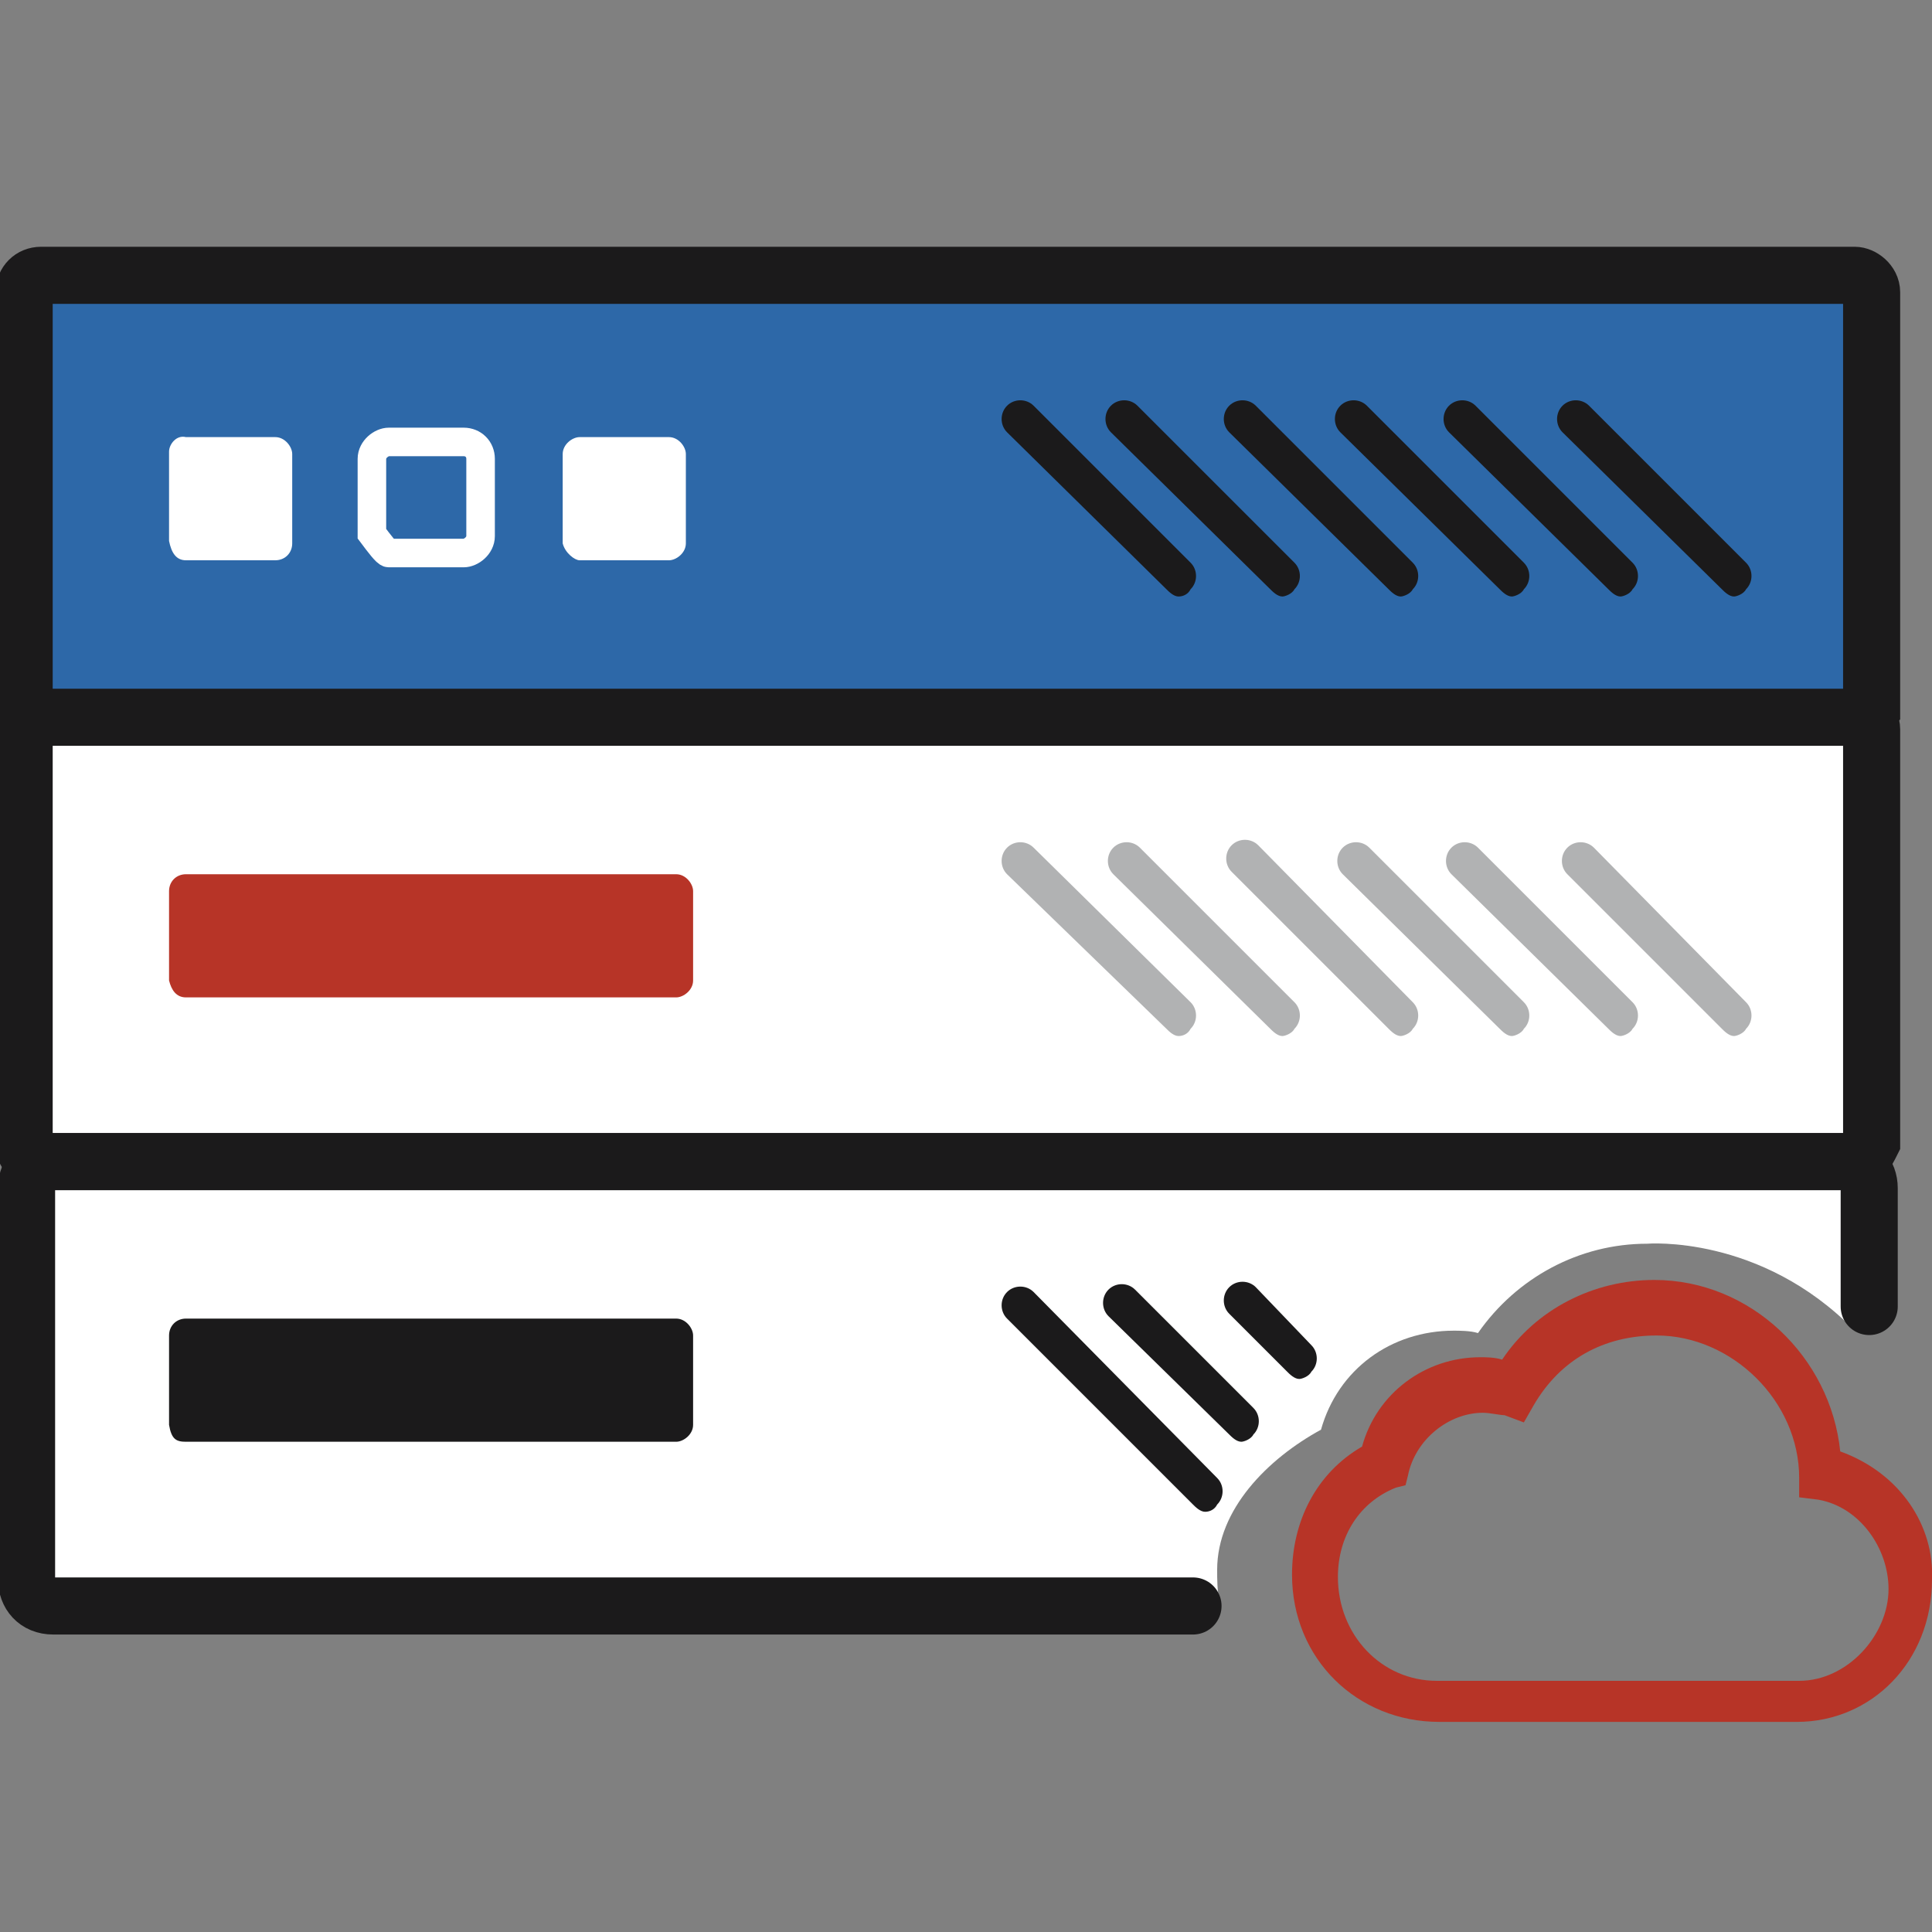 <?xml version="1.0" encoding="utf-8"?>
<!-- Generator: Adobe Illustrator 18.0.0, SVG Export Plug-In . SVG Version: 6.00 Build 0)  -->
<!DOCTYPE svg PUBLIC "-//W3C//DTD SVG 1.1//EN" "http://www.w3.org/Graphics/SVG/1.1/DTD/svg11.dtd">
<svg version="1.1" id="Layer_1" xmlns="http://www.w3.org/2000/svg" xmlns:xlink="http://www.w3.org/1999/xlink" x="0px" y="0px"
	 viewBox="0 0 80 80" enable-background="new 0 0 80 80" xml:space="preserve">
<rect x="0" y="0" width="80" height="80" fill="#808080" stroke="none"/>
<path fill="#FFFFFF" d="M50.4,65c0-2.5,2.1-4.6,4.3-5.8c0.7-2.5,2.9-4.1,5.5-4.1c0.2,0,0.7,0,1,0.1c1.6-2.3,4.2-3.7,7-3.7
	c0,0,4.7-0.4,8.6,3.6c0.1,0,0.2,0.1,0.3,0.1V11.5H1.2v54.8h49.3C50.4,65.9,50.4,65.4,50.4,65z"/>
<g>
	<g>
		<g>
			<path fill="none" stroke="#1B1A1B" stroke-width="2.364" stroke-linecap="round" stroke-miterlimit="10" d="M49.4,66.5H2.2
				c-0.7,0-1.1-0.5-1.1-1.1V49.2c0-0.7,0.5-1.1,1.1-1.1h74.1c0.7,0,1.1,0.5,1.1,1.1v4.9"/>
			<path fill="none" stroke="#1B1A1B" stroke-width="2.364" stroke-miterlimit="10" d="M76.6,48.1H1.7c-0.3,0-0.7-0.3-0.7-0.7V30.2
				c0-0.3,0.3-0.7,0.7-0.7h75.1c0.3,0,0.7,0.3,0.7,0.7v17.1C77.3,47.7,77.1,48.1,76.6,48.1z"/>
			<path fill="#2D68A8" stroke="#1B1A1B" stroke-width="2.364" stroke-miterlimit="10" d="M76.6,29.7H1.7C1.4,29.7,1,29.5,1,29
				V12.1c0-0.4,0.3-0.7,0.7-0.7h75.1c0.3,0,0.7,0.3,0.7,0.7v17.2C77.3,29.5,77.1,29.7,76.6,29.7z"/>
			<path fill="#1B1A1B" d="M48.3,24.4c0.1,0.1,0.3,0.3,0.5,0.3s0.4-0.1,0.5-0.3c0.3-0.3,0.3-0.8,0-1.1l-6.5-6.5
				c-0.3-0.3-0.8-0.3-1.1,0s-0.3,0.8,0,1.1L48.3,24.4z"/>
			<path fill="#1B1A1B" d="M52.6,24.4c0.1,0.1,0.3,0.3,0.5,0.3c0.1,0,0.4-0.1,0.5-0.3c0.3-0.3,0.3-0.8,0-1.1l-6.5-6.5
				c-0.3-0.3-0.8-0.3-1.1,0s-0.3,0.8,0,1.1L52.6,24.4z"/>
			<path fill="#1B1A1B" d="M57.5,24.4c0.1,0.1,0.3,0.3,0.5,0.3c0.1,0,0.4-0.1,0.5-0.3c0.3-0.3,0.3-0.8,0-1.1L52,16.8
				c-0.3-0.3-0.8-0.3-1.1,0s-0.3,0.8,0,1.1L57.5,24.4z"/>
			<path fill="#1B1A1B" d="M62.1,24.4c0.1,0.1,0.3,0.3,0.5,0.3c0.1,0,0.4-0.1,0.5-0.3c0.3-0.3,0.3-0.8,0-1.1l-6.5-6.5
				c-0.3-0.3-0.8-0.3-1.1,0s-0.3,0.8,0,1.1L62.1,24.4z"/>
			<path fill="#1B1A1B" d="M66.6,24.4c0.1,0.1,0.3,0.3,0.5,0.3c0.1,0,0.4-0.1,0.5-0.3c0.3-0.3,0.3-0.8,0-1.1l-6.5-6.5
				c-0.3-0.3-0.8-0.3-1.1,0s-0.3,0.8,0,1.1L66.6,24.4z"/>
			<path fill="#1B1A1B" d="M71.3,24.4c0.1,0.1,0.3,0.3,0.5,0.3c0.1,0,0.4-0.1,0.5-0.3c0.3-0.3,0.3-0.8,0-1.1l-6.5-6.5
				c-0.3-0.3-0.8-0.3-1.1,0c-0.3,0.3-0.3,0.8,0,1.1L71.3,24.4z"/>
			<path fill="#FFFFFF" d="M24,23.2h3.7c0.3,0,0.7-0.3,0.7-0.7v-3.7c0-0.3-0.3-0.7-0.7-0.7H24c-0.3,0-0.7,0.3-0.7,0.7v3.7
				C23.4,22.9,23.8,23.2,24,23.2z"/>
			<path fill="none" stroke="#FFFFFF" stroke-width="1.182" stroke-miterlimit="10" d="M16.1,22.9h3.1c0.3,0,0.7-0.3,0.7-0.7V19
				c0-0.4-0.3-0.7-0.7-0.7h-3.1c-0.3,0-0.7,0.3-0.7,0.7v3.1C15.7,22.5,16,22.9,16.1,22.9z"/>
			<path fill="#FFFFFF" d="M7.7,23.2h3.7c0.4,0,0.7-0.3,0.7-0.7v-3.7c0-0.3-0.3-0.7-0.7-0.7H7.7C7.3,18,7,18.4,7,18.7v3.7
				C7.1,22.9,7.3,23.2,7.7,23.2z"/>
			<path fill="#1B1A1B" d="M49.4,62.3c0.1,0.1,0.3,0.3,0.5,0.3s0.4-0.1,0.5-0.3c0.3-0.3,0.3-0.8,0-1.1l-7.6-7.7
				c-0.3-0.3-0.8-0.3-1.1,0s-0.3,0.8,0,1.1L49.4,62.3z"/>
			<path fill="#1B1A1B" d="M50.9,59.4c0.1,0.1,0.3,0.3,0.5,0.3c0.1,0,0.4-0.1,0.5-0.3c0.3-0.3,0.3-0.8,0-1.1L47,53.4
				c-0.3-0.3-0.8-0.3-1.1,0s-0.3,0.8,0,1.1L50.9,59.4z"/>
			<path fill="#1B1A1B" d="M53.3,56.8c0.1,0.1,0.3,0.3,0.5,0.3c0.1,0,0.4-0.1,0.5-0.3c0.3-0.3,0.3-0.8,0-1.1L52,53.3
				c-0.3-0.3-0.8-0.3-1.1,0s-0.3,0.8,0,1.1L53.3,56.8z"/>
			<path fill="#B1B2B3" d="M48.3,42.6c0.1,0.1,0.3,0.3,0.5,0.3s0.4-0.1,0.5-0.3c0.3-0.3,0.3-0.8,0-1.1l-6.5-6.4
				c-0.3-0.3-0.8-0.3-1.1,0s-0.3,0.8,0,1.1L48.3,42.6z"/>
			<path fill="#B1B2B3" d="M52.6,42.6c0.1,0.1,0.3,0.3,0.5,0.3c0.1,0,0.4-0.1,0.5-0.3c0.3-0.3,0.3-0.8,0-1.1l-6.4-6.4
				c-0.3-0.3-0.8-0.3-1.1,0s-0.3,0.8,0,1.1L52.6,42.6z"/>
			<path fill="#B1B2B3" d="M57.5,42.6c0.1,0.1,0.3,0.3,0.5,0.3c0.1,0,0.4-0.1,0.5-0.3c0.3-0.3,0.3-0.8,0-1.1L52.1,35
				c-0.3-0.3-0.8-0.3-1.1,0s-0.3,0.8,0,1.1L57.5,42.6z"/>
			<path fill="#B1B2B3" d="M62.1,42.6c0.1,0.1,0.3,0.3,0.5,0.3c0.1,0,0.4-0.1,0.5-0.3c0.3-0.3,0.3-0.8,0-1.1l-6.4-6.4
				c-0.3-0.3-0.8-0.3-1.1,0s-0.3,0.8,0,1.1L62.1,42.6z"/>
			<path fill="#B1B2B3" d="M66.6,42.6c0.1,0.1,0.3,0.3,0.5,0.3c0.1,0,0.4-0.1,0.5-0.3c0.3-0.3,0.3-0.8,0-1.1l-6.4-6.4
				c-0.3-0.3-0.8-0.3-1.1,0s-0.3,0.8,0,1.1L66.6,42.6z"/>
			<path fill="#B1B2B3" d="M71.3,42.6c0.1,0.1,0.3,0.3,0.5,0.3c0.1,0,0.4-0.1,0.5-0.3c0.3-0.3,0.3-0.8,0-1.1L66,35.1
				c-0.3-0.3-0.8-0.3-1.1,0c-0.3,0.3-0.3,0.8,0,1.1L71.3,42.6z"/>
			<path fill="#B73427" d="M7.7,41.3H28c0.3,0,0.7-0.3,0.7-0.7v-3.7c0-0.3-0.3-0.7-0.7-0.7H7.7c-0.4,0-0.7,0.3-0.7,0.7v3.7
				C7.1,41,7.3,41.3,7.7,41.3z"/>
			<path fill="#1B1A1B" d="M7.7,59.7H28c0.3,0,0.7-0.3,0.7-0.7v-3.7c0-0.3-0.3-0.7-0.7-0.7H7.7c-0.4,0-0.7,0.3-0.7,0.7V59
				C7.1,59.6,7.3,59.7,7.7,59.7z"/>
			<path fill="#B73427" d="M76.2,60.1c-0.4-3.9-3.7-7.1-7.7-7.1c-2.5,0-4.9,1.2-6.3,3.3c-0.3-0.1-0.7-0.1-0.9-0.1
				c-2.3,0-4.3,1.5-4.9,3.7c-1.9,1.1-2.9,3.1-2.9,5.3c0,3.5,2.7,6.1,6.1,6.1h10.5c0.1,0,0.1,0,0.1,0c0.1,0,0.1,0,0.1,0h4.1
				c3.1,0,5.6-2.5,5.6-5.9C80.1,63.2,78.7,61,76.2,60.1z M74.5,69.6h-4.3H70H59.5c-2.3,0-4.1-1.9-4.1-4.3c0-1.7,0.9-3.1,2.4-3.7
				l0.4-0.1l0.1-0.4c0.3-1.5,1.7-2.6,3.1-2.6c0.3,0,0.7,0.1,0.9,0.1l0.8,0.3l0.4-0.7c1.1-1.9,2.9-2.9,5.1-2.9c3.1,0,5.9,2.7,5.9,5.9
				V62l0.8,0.1c1.7,0.3,2.9,2,2.9,3.7C78.2,67.7,76.5,69.6,74.5,69.6z"/>
		</g>
	</g>
</g>
</svg>
